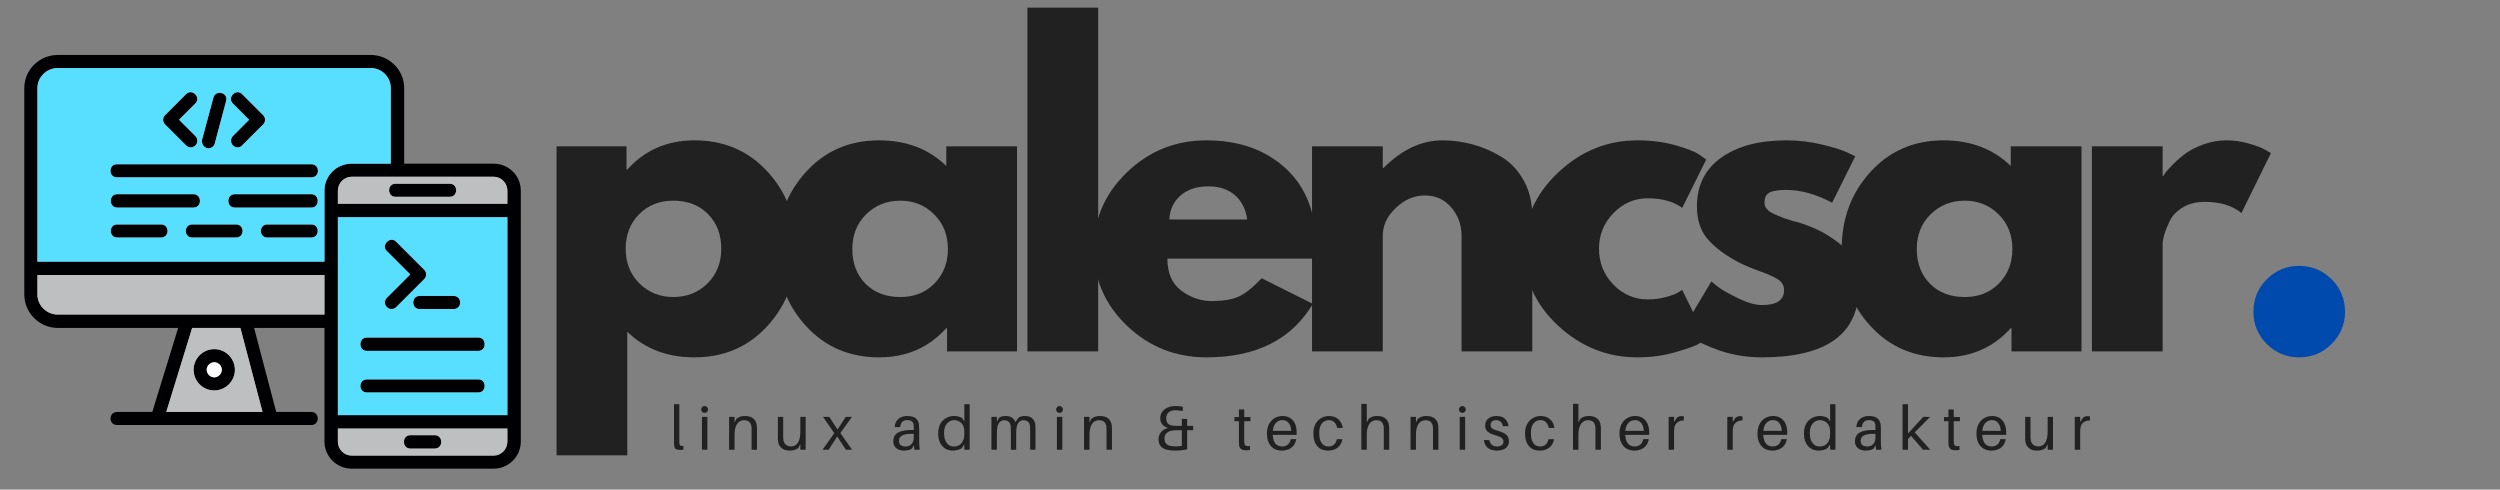 <svg xmlns="http://www.w3.org/2000/svg" xmlns:xlink="http://www.w3.org/1999/xlink" width="480" zoomAndPan="magnify" viewBox="0 0 360 70.5" height="94" preserveAspectRatio="xMidYMid meet" version="1.0"><rect x="0" y="0" width="360" height="70.5" fill="#808080" stroke="none"/><defs><g/><clipPath id="35b6e673d0"><path d="M 3.5 7.91 L 74.996 7.91 L 74.996 67.488 L 3.5 67.488 Z M 3.5 7.91 " clip-rule="nonzero"/></clipPath></defs><g clip-path="url(#35b6e673d0)"><path fill="#000002" d="M 65.32 44.5 L 60.418 44.5 C 59.207 44.5 59.207 42.617 60.418 42.617 L 65.32 42.617 C 66.578 42.617 66.578 44.5 65.32 44.5 Z M 46.723 47.223 L 36.59 47.223 L 39.773 59.32 L 44.84 59.32 C 46.055 59.32 46.055 61.203 44.84 61.203 L 16.863 61.203 C 15.605 61.203 15.605 59.32 16.863 59.32 L 21.93 59.32 L 25.656 47.223 L 8.316 47.223 C 5.68 47.223 3.5 45.043 3.5 42.406 L 3.5 12.684 C 3.5 10.047 5.68 7.914 8.316 7.914 L 53.383 7.914 C 56.023 7.914 58.199 10.047 58.199 12.684 L 58.199 23.57 L 71.102 23.57 C 73.234 23.57 74.996 25.285 74.996 27.461 L 74.996 63.59 C 74.996 65.727 73.234 67.484 71.102 67.484 L 50.621 67.484 C 48.484 67.484 46.723 65.727 46.723 63.59 Z M 34.621 47.223 L 27.668 47.223 L 23.941 59.32 L 37.805 59.32 Z M 57.238 25.453 L 50.621 25.453 C 49.531 25.453 48.652 26.375 48.652 27.461 L 48.652 29.348 L 73.066 29.348 L 73.066 27.461 C 73.066 26.375 72.188 25.453 71.102 25.453 Z M 56.273 23.57 L 56.273 12.684 C 56.273 11.094 54.977 9.797 53.383 9.797 L 8.316 9.797 C 6.727 9.797 5.387 11.094 5.387 12.684 L 5.387 37.676 L 46.723 37.676 L 46.723 27.461 C 46.723 25.285 48.484 23.57 50.621 23.57 Z M 5.387 39.602 L 5.387 42.406 C 5.387 44 6.727 45.297 8.316 45.297 L 46.723 45.297 L 46.723 39.602 Z M 48.652 46.219 L 48.652 59.781 L 73.066 59.781 L 73.066 31.273 L 48.652 31.273 Z M 30.852 56.223 C 29.219 56.223 27.879 54.883 27.879 53.25 C 27.879 51.617 29.219 50.277 30.852 50.277 C 32.484 50.277 33.824 51.617 33.824 53.25 C 33.824 54.883 32.484 56.223 30.852 56.223 Z M 30.852 52.16 C 30.266 52.16 29.762 52.664 29.762 53.25 C 29.762 53.836 30.266 54.34 30.852 54.34 C 31.438 54.34 31.941 53.836 31.941 53.25 C 31.941 52.664 31.438 52.16 30.852 52.16 Z M 68.879 50.527 L 52.84 50.527 C 51.582 50.527 51.582 48.602 52.84 48.602 L 68.879 48.602 C 70.094 48.602 70.094 50.527 68.879 50.527 Z M 68.879 56.516 L 52.84 56.516 C 51.582 56.516 51.582 54.633 52.84 54.633 L 68.879 54.633 C 70.094 54.633 70.094 56.516 68.879 56.516 Z M 48.652 61.707 L 48.652 63.59 C 48.652 64.68 49.531 65.602 50.621 65.602 L 71.102 65.602 C 72.188 65.602 73.066 64.68 73.066 63.59 L 73.066 61.707 Z M 64.777 28.34 L 56.945 28.34 C 55.73 28.34 55.73 26.457 56.945 26.457 L 64.777 26.457 C 65.988 26.457 65.988 28.34 64.777 28.34 Z M 62.598 64.594 L 59.078 64.594 C 57.863 64.594 57.863 62.668 59.078 62.668 L 62.598 62.668 C 63.855 62.668 63.855 64.594 62.598 64.594 Z M 34.203 21.227 C 33.406 21.227 32.945 20.219 33.531 19.594 L 35.875 17.246 L 33.531 14.902 C 32.652 14.023 34.035 12.684 34.871 13.562 L 37.887 16.578 C 38.266 16.953 38.266 17.539 37.887 17.918 L 34.871 20.93 C 34.703 21.141 34.453 21.227 34.203 21.227 Z M 27.457 21.227 C 27.25 21.227 26.996 21.141 26.789 20.93 L 23.773 17.918 C 23.395 17.539 23.395 16.953 23.773 16.578 L 26.789 13.562 C 27.668 12.684 29.008 14.023 28.129 14.902 L 25.781 17.246 L 28.129 19.594 C 28.758 20.219 28.297 21.227 27.457 21.227 Z M 30.012 21.352 C 29.426 21.352 28.965 20.723 29.094 20.137 L 30.727 14.066 C 31.059 12.852 32.902 13.355 32.566 14.527 L 30.934 20.637 C 30.852 21.059 30.434 21.352 30.012 21.352 Z M 44.84 25.535 L 16.82 25.535 C 15.605 25.535 15.605 23.652 16.82 23.652 L 44.84 23.652 C 46.098 23.652 46.098 25.535 44.84 25.535 Z M 27.879 29.891 L 16.863 29.891 C 15.648 29.891 15.648 27.965 16.863 27.965 L 27.879 27.965 C 29.094 27.965 29.094 29.891 27.879 29.891 Z M 44.84 29.891 L 33.824 29.891 C 32.566 29.891 32.566 27.965 33.824 27.965 L 44.84 27.965 C 46.055 27.965 46.055 29.891 44.84 29.891 Z M 23.188 34.203 L 16.863 34.203 C 15.648 34.203 15.648 32.32 16.863 32.32 L 23.188 32.32 C 24.441 32.32 24.441 34.203 23.188 34.203 Z M 33.992 34.203 L 27.668 34.203 C 26.453 34.203 26.453 32.32 27.668 32.32 L 33.992 32.32 C 35.25 32.32 35.25 34.203 33.992 34.203 Z M 44.84 34.203 L 38.473 34.203 C 37.258 34.203 37.258 32.32 38.473 32.32 L 44.84 32.32 C 46.055 32.32 46.055 34.203 44.84 34.203 Z M 56.355 44.5 C 55.562 44.5 55.102 43.496 55.688 42.91 L 59.078 39.52 L 55.688 36.129 C 54.848 35.289 56.191 33.949 57.027 34.789 L 61.09 38.848 C 61.465 39.227 61.465 39.812 61.09 40.188 L 57.027 44.25 C 56.859 44.418 56.609 44.5 56.355 44.5 Z M 56.355 44.5 " fill-opacity="1" fill-rule="evenodd"/></g><path fill="#58deff" d="M 50.621 23.57 L 56.273 23.57 L 56.273 12.684 C 56.273 11.094 54.977 9.797 53.383 9.797 L 8.316 9.797 C 6.727 9.797 5.387 11.094 5.387 12.684 L 5.387 37.676 L 46.723 37.676 L 46.723 27.461 C 46.723 25.285 48.484 23.57 50.621 23.57 Z M 37.887 16.578 C 38.266 16.953 38.266 17.539 37.887 17.918 L 34.871 20.93 C 34.703 21.141 34.453 21.227 34.203 21.227 C 33.406 21.227 32.945 20.219 33.531 19.594 L 35.875 17.246 L 33.531 14.902 C 32.652 14.023 34.035 12.684 34.871 13.562 Z M 32.566 14.527 L 30.934 20.637 C 30.852 21.059 30.434 21.352 30.012 21.352 C 29.426 21.352 28.965 20.723 29.094 20.137 L 30.727 14.066 C 31.059 12.852 32.902 13.355 32.566 14.527 Z M 28.129 19.594 C 28.758 20.219 28.297 21.227 27.457 21.227 C 27.25 21.227 26.996 21.141 26.789 20.93 L 23.773 17.918 C 23.395 17.539 23.395 16.953 23.773 16.578 L 26.789 13.562 C 27.668 12.684 29.008 14.023 28.129 14.902 L 25.781 17.246 Z M 16.82 23.652 L 44.84 23.652 C 46.098 23.652 46.098 25.535 44.84 25.535 L 16.82 25.535 C 15.605 25.535 15.605 23.652 16.82 23.652 Z M 16.863 27.965 L 27.879 27.965 C 29.094 27.965 29.094 29.891 27.879 29.891 L 16.863 29.891 C 15.648 29.891 15.648 27.965 16.863 27.965 Z M 33.824 27.965 L 44.84 27.965 C 46.055 27.965 46.055 29.891 44.84 29.891 L 33.824 29.891 C 32.566 29.891 32.566 27.965 33.824 27.965 Z M 16.863 32.32 L 23.188 32.32 C 24.441 32.32 24.441 34.203 23.188 34.203 L 16.863 34.203 C 15.648 34.203 15.648 32.32 16.863 32.32 Z M 27.668 32.32 L 33.992 32.32 C 35.25 32.32 35.25 34.203 33.992 34.203 L 27.668 34.203 C 26.453 34.203 26.453 32.32 27.668 32.32 Z M 38.473 32.32 L 44.84 32.32 C 46.055 32.32 46.055 34.203 44.84 34.203 L 38.473 34.203 C 37.258 34.203 37.258 32.32 38.473 32.32 Z M 38.473 32.32 " fill-opacity="1" fill-rule="evenodd"/><path fill="#bdbfc1" d="M 71.102 25.453 L 50.621 25.453 C 49.531 25.453 48.652 26.375 48.652 27.461 L 48.652 29.348 L 73.066 29.348 L 73.066 27.461 C 73.066 26.375 72.188 25.453 71.102 25.453 Z M 64.777 26.457 C 65.988 26.457 65.988 28.34 64.777 28.34 L 56.945 28.34 C 55.73 28.34 55.73 26.457 56.945 26.457 Z M 64.777 26.457 " fill-opacity="1" fill-rule="evenodd"/><path fill="#58deff" d="M 73.066 31.273 L 48.652 31.273 L 48.652 59.781 L 73.066 59.781 Z M 60.418 42.617 L 65.32 42.617 C 66.578 42.617 66.578 44.5 65.32 44.5 L 60.418 44.5 C 59.207 44.5 59.207 42.617 60.418 42.617 Z M 52.84 48.602 L 68.879 48.602 C 70.094 48.602 70.094 50.527 68.879 50.527 L 52.84 50.527 C 51.582 50.527 51.582 48.602 52.84 48.602 Z M 52.84 54.633 L 68.879 54.633 C 70.094 54.633 70.094 56.516 68.879 56.516 L 52.84 56.516 C 51.582 56.516 51.582 54.633 52.84 54.633 Z M 61.09 40.188 L 57.027 44.25 C 56.859 44.418 56.609 44.5 56.355 44.5 C 55.562 44.5 55.102 43.496 55.688 42.91 L 59.078 39.52 L 55.688 36.129 C 54.848 35.289 56.191 33.949 57.027 34.789 L 61.09 38.848 C 61.465 39.227 61.465 39.812 61.09 40.188 Z M 61.09 40.188 " fill-opacity="1" fill-rule="evenodd"/><path fill="#bdbfc1" d="M 73.066 61.707 L 48.652 61.707 L 48.652 63.59 C 48.652 64.68 49.531 65.602 50.621 65.602 L 71.102 65.602 C 72.188 65.602 73.066 64.68 73.066 63.59 Z M 62.598 62.668 C 63.855 62.668 63.855 64.594 62.598 64.594 L 59.078 64.594 C 57.863 64.594 57.863 62.668 59.078 62.668 Z M 62.598 62.668 " fill-opacity="1" fill-rule="evenodd"/><path fill="#fefefe" d="M 30.852 54.34 C 31.438 54.34 31.941 53.836 31.941 53.25 C 31.941 52.664 31.438 52.16 30.852 52.16 C 30.266 52.16 29.762 52.664 29.762 53.25 C 29.762 53.836 30.266 54.34 30.852 54.34 Z M 30.852 54.34 " fill-opacity="1" fill-rule="evenodd"/><path fill="#bdbfc1" d="M 33.824 53.25 C 33.824 54.883 32.484 56.223 30.852 56.223 C 29.219 56.223 27.879 54.883 27.879 53.25 C 27.879 51.617 29.219 50.277 30.852 50.277 C 32.484 50.277 33.824 51.617 33.824 53.25 Z M 37.805 59.32 L 34.621 47.223 L 27.668 47.223 L 23.941 59.32 Z M 37.805 59.32 " fill-opacity="1" fill-rule="evenodd"/><path fill="#bdbfc1" d="M 8.316 45.297 L 46.723 45.297 L 46.723 39.602 L 5.387 39.602 L 5.387 42.406 C 5.387 44 6.727 45.297 8.316 45.297 Z M 8.316 45.297 " fill-opacity="1" fill-rule="evenodd"/><g fill="#212121" fill-opacity="1"><g transform="translate(76.69, 50.6)"><g><path d="M 33.844 -25.875 C 36.602 -22.863 37.984 -19.172 37.984 -14.797 C 37.984 -10.422 36.602 -6.719 33.844 -3.688 C 31.082 -0.656 27.57 0.859 23.312 0.859 C 19.395 0.859 16.172 -0.367 13.641 -2.828 L 13.641 14.969 L 3.453 14.969 L 3.453 -29.531 L 13.531 -29.531 L 13.531 -26.188 L 13.641 -26.188 C 16.172 -28.988 19.395 -30.391 23.312 -30.391 C 27.57 -30.391 31.082 -28.883 33.844 -25.875 Z M 25.188 -9.781 C 26.508 -11.094 27.172 -12.766 27.172 -14.797 C 27.172 -16.828 26.535 -18.484 25.266 -19.766 C 24.004 -21.055 22.336 -21.703 20.266 -21.703 C 18.266 -21.703 16.617 -21.047 15.328 -19.734 C 14.047 -18.43 13.406 -16.785 13.406 -14.797 C 13.406 -12.766 14.066 -11.094 15.391 -9.781 C 16.723 -8.477 18.348 -7.828 20.266 -7.828 C 22.223 -7.828 23.863 -8.477 25.188 -9.781 Z M 25.188 -9.781 "/></g></g></g><g fill="#212121" fill-opacity="1"><g transform="translate(110.593, 50.6)"><g><path d="M 5.469 -3.656 C 2.707 -6.664 1.328 -10.359 1.328 -14.734 C 1.328 -19.109 2.707 -22.812 5.469 -25.844 C 8.227 -28.875 11.738 -30.391 16 -30.391 C 19.914 -30.391 23.141 -29.16 25.672 -26.703 L 25.672 -29.531 L 35.859 -29.531 L 35.859 0 L 25.781 0 L 25.781 -3.344 L 25.672 -3.344 C 23.141 -0.539 19.914 0.859 16 0.859 C 11.738 0.859 8.227 -0.645 5.469 -3.656 Z M 14.125 -19.734 C 12.801 -18.43 12.141 -16.766 12.141 -14.734 C 12.141 -12.703 12.77 -11.039 14.031 -9.75 C 15.301 -8.469 16.973 -7.828 19.047 -7.828 C 21.047 -7.828 22.688 -8.477 23.969 -9.781 C 25.258 -11.094 25.906 -12.742 25.906 -14.734 C 25.906 -16.766 25.242 -18.43 23.922 -19.734 C 22.598 -21.047 20.973 -21.703 19.047 -21.703 C 17.098 -21.703 15.457 -21.047 14.125 -19.734 Z M 14.125 -19.734 "/></g></g></g><g fill="#212121" fill-opacity="1"><g transform="translate(144.496, 50.6)"><g><path d="M 3.453 0 L 3.453 -49.5 L 13.641 -49.5 L 13.641 0 Z M 3.453 0 "/></g></g></g><g fill="#212121" fill-opacity="1"><g transform="translate(156.18, 50.6)"><g><path d="M 33.328 -13.359 L 11.922 -13.359 C 11.922 -11.285 12.586 -9.75 13.922 -8.75 C 15.266 -7.75 16.727 -7.25 18.312 -7.25 C 19.957 -7.25 21.258 -7.469 22.219 -7.906 C 23.176 -8.352 24.27 -9.227 25.5 -10.531 L 32.875 -6.844 C 29.801 -1.707 24.695 0.859 17.562 0.859 C 13.102 0.859 9.281 -0.66 6.094 -3.703 C 2.914 -6.754 1.328 -10.43 1.328 -14.734 C 1.328 -19.035 2.914 -22.719 6.094 -25.781 C 9.281 -28.852 13.102 -30.391 17.562 -30.391 C 22.238 -30.391 26.047 -29.035 28.984 -26.328 C 31.922 -23.629 33.391 -19.766 33.391 -14.734 C 33.391 -14.047 33.367 -13.586 33.328 -13.359 Z M 12.203 -19 L 23.422 -19 C 23.191 -20.531 22.586 -21.707 21.609 -22.531 C 20.629 -23.352 19.375 -23.766 17.844 -23.766 C 16.156 -23.766 14.812 -23.32 13.812 -22.438 C 12.812 -21.562 12.273 -20.414 12.203 -19 Z M 12.203 -19 "/></g></g></g><g fill="#212121" fill-opacity="1"><g transform="translate(185.479, 50.6)"><g><path d="M 3.453 0 L 3.453 -29.531 L 13.641 -29.531 L 13.641 -26.422 L 13.75 -26.422 C 16.406 -29.066 19.227 -30.391 22.219 -30.391 C 23.676 -30.391 25.125 -30.195 26.562 -29.812 C 28 -29.426 29.379 -28.832 30.703 -28.031 C 32.035 -27.227 33.113 -26.086 33.938 -24.609 C 34.758 -23.129 35.172 -21.41 35.172 -19.453 L 35.172 0 L 24.984 0 L 24.984 -16.688 C 24.984 -18.227 24.492 -19.57 23.516 -20.719 C 22.535 -21.875 21.258 -22.453 19.688 -22.453 C 18.156 -22.453 16.766 -21.852 15.516 -20.656 C 14.266 -19.469 13.641 -18.145 13.641 -16.688 L 13.641 0 Z M 3.453 0 "/></g></g></g><g fill="#212121" fill-opacity="1"><g transform="translate(218.115, 50.6)"><g><path d="M 19.172 -22.047 C 17.254 -22.047 15.602 -21.332 14.219 -19.906 C 12.832 -18.488 12.141 -16.785 12.141 -14.797 C 12.141 -12.766 12.832 -11.035 14.219 -9.609 C 15.602 -8.191 17.254 -7.484 19.172 -7.484 C 20.086 -7.484 20.957 -7.598 21.781 -7.828 C 22.613 -8.055 23.219 -8.285 23.594 -8.516 L 24.125 -8.859 L 27.578 -1.781 C 27.305 -1.594 26.93 -1.352 26.453 -1.062 C 25.973 -0.781 24.879 -0.391 23.172 0.109 C 21.461 0.609 19.629 0.859 17.672 0.859 C 13.336 0.859 9.531 -0.66 6.25 -3.703 C 2.969 -6.754 1.328 -10.41 1.328 -14.672 C 1.328 -18.973 2.969 -22.664 6.25 -25.75 C 9.531 -28.844 13.336 -30.391 17.672 -30.391 C 19.629 -30.391 21.43 -30.16 23.078 -29.703 C 24.734 -29.242 25.906 -28.785 26.594 -28.328 L 27.578 -27.625 L 24.125 -20.672 C 22.852 -21.586 21.203 -22.047 19.172 -22.047 Z M 19.172 -22.047 "/></g></g></g><g fill="#212121" fill-opacity="1"><g transform="translate(240.967, 50.6)"><g><path d="M 16.297 -30.391 C 17.984 -30.391 19.648 -30.195 21.297 -29.812 C 22.941 -29.426 24.172 -29.047 24.984 -28.672 L 26.188 -28.094 L 22.859 -21.406 C 20.555 -22.633 18.367 -23.25 16.297 -23.25 C 15.141 -23.25 14.32 -23.125 13.844 -22.875 C 13.363 -22.625 13.125 -22.156 13.125 -21.469 C 13.125 -21.312 13.141 -21.156 13.172 -21 C 13.211 -20.852 13.289 -20.711 13.406 -20.578 C 13.52 -20.441 13.625 -20.328 13.719 -20.234 C 13.82 -20.141 13.988 -20.035 14.219 -19.922 C 14.445 -19.805 14.629 -19.719 14.766 -19.656 C 14.898 -19.602 15.117 -19.516 15.422 -19.391 C 15.734 -19.273 15.961 -19.188 16.109 -19.125 C 16.266 -19.07 16.523 -18.988 16.891 -18.875 C 17.254 -18.758 17.535 -18.688 17.734 -18.656 C 18.922 -18.301 19.953 -17.91 20.828 -17.484 C 21.711 -17.066 22.645 -16.492 23.625 -15.766 C 24.602 -15.035 25.359 -14.113 25.891 -13 C 26.43 -11.895 26.703 -10.629 26.703 -9.203 C 26.703 -2.492 22.039 0.859 12.719 0.859 C 10.613 0.859 8.609 0.535 6.703 -0.109 C 4.805 -0.766 3.438 -1.422 2.594 -2.078 L 1.328 -3.109 L 5.469 -10.078 C 5.77 -9.805 6.172 -9.488 6.672 -9.125 C 7.172 -8.758 8.07 -8.258 9.375 -7.625 C 10.688 -6.988 11.82 -6.672 12.781 -6.672 C 14.883 -6.672 15.938 -7.383 15.938 -8.812 C 15.938 -9.457 15.664 -9.961 15.125 -10.328 C 14.594 -10.691 13.68 -11.102 12.391 -11.562 C 11.109 -12.031 10.102 -12.457 9.375 -12.844 C 7.539 -13.801 6.082 -14.883 5 -16.094 C 3.926 -17.301 3.391 -18.898 3.391 -20.891 C 3.391 -23.891 4.551 -26.223 6.875 -27.891 C 9.195 -29.555 12.336 -30.391 16.297 -30.391 Z M 16.297 -30.391 "/></g></g></g><g fill="#212121" fill-opacity="1"><g transform="translate(263.876, 50.6)"><g><path d="M 5.469 -3.656 C 2.707 -6.664 1.328 -10.359 1.328 -14.734 C 1.328 -19.109 2.707 -22.812 5.469 -25.844 C 8.227 -28.875 11.738 -30.391 16 -30.391 C 19.914 -30.391 23.141 -29.16 25.672 -26.703 L 25.672 -29.531 L 35.859 -29.531 L 35.859 0 L 25.781 0 L 25.781 -3.344 L 25.672 -3.344 C 23.141 -0.539 19.914 0.859 16 0.859 C 11.738 0.859 8.227 -0.645 5.469 -3.656 Z M 14.125 -19.734 C 12.801 -18.43 12.141 -16.766 12.141 -14.734 C 12.141 -12.703 12.77 -11.039 14.031 -9.75 C 15.301 -8.469 16.973 -7.828 19.047 -7.828 C 21.047 -7.828 22.688 -8.477 23.969 -9.781 C 25.258 -11.094 25.906 -12.742 25.906 -14.734 C 25.906 -16.766 25.242 -18.43 23.922 -19.734 C 22.598 -21.047 20.973 -21.703 19.047 -21.703 C 17.098 -21.703 15.457 -21.047 14.125 -19.734 Z M 14.125 -19.734 "/></g></g></g><g fill="#212121" fill-opacity="1"><g transform="translate(297.779, 50.6)"><g><path d="M 3.453 0 L 3.453 -29.531 L 13.641 -29.531 L 13.641 -25.266 L 13.75 -25.266 C 13.832 -25.422 13.957 -25.613 14.125 -25.844 C 14.301 -26.07 14.676 -26.473 15.25 -27.047 C 15.832 -27.629 16.445 -28.148 17.094 -28.609 C 17.75 -29.066 18.594 -29.477 19.625 -29.844 C 20.664 -30.207 21.723 -30.391 22.797 -30.391 C 23.91 -30.391 25.004 -30.234 26.078 -29.922 C 27.148 -29.617 27.938 -29.316 28.438 -29.016 L 29.234 -28.547 L 24.984 -19.922 C 23.711 -20.992 21.945 -21.531 19.688 -21.531 C 18.457 -21.531 17.398 -21.258 16.516 -20.719 C 15.641 -20.188 15.02 -19.535 14.656 -18.766 C 14.289 -17.992 14.031 -17.336 13.875 -16.797 C 13.719 -16.266 13.641 -15.848 13.641 -15.547 L 13.641 0 Z M 3.453 0 "/></g></g></g><g fill="#004aad" fill-opacity="1"><g transform="translate(321.042, 50.6)"><g><path d="M 10.016 -12.312 C 11.859 -12.312 13.422 -11.672 14.703 -10.391 C 15.992 -9.109 16.641 -7.547 16.641 -5.703 C 16.641 -3.898 15.992 -2.352 14.703 -1.062 C 13.422 0.219 11.859 0.859 10.016 0.859 C 8.211 0.859 6.664 0.219 5.375 -1.062 C 4.094 -2.352 3.453 -3.898 3.453 -5.703 C 3.453 -7.547 4.094 -9.109 5.375 -10.391 C 6.664 -11.672 8.211 -12.312 10.016 -12.312 Z M 10.016 -12.312 "/></g></g></g><g fill="#212121" fill-opacity="1"><g transform="translate(96.431, 64.763)"><g><path d="M 1.391 -6.562 L 1.391 -1.359 C 1.391 -1.285 1.391 -1.211 1.391 -1.141 C 1.391 -1.066 1.395 -0.988 1.406 -0.906 C 1.414 -0.758 1.461 -0.656 1.547 -0.594 C 1.629 -0.539 1.773 -0.523 1.984 -0.547 L 1.984 0 C 1.898 0.008 1.812 0.016 1.719 0.016 C 1.625 0.023 1.531 0.031 1.438 0.031 C 1.219 0.031 1.031 -0.016 0.875 -0.109 C 0.727 -0.211 0.648 -0.41 0.641 -0.703 C 0.629 -0.785 0.625 -0.879 0.625 -0.984 C 0.625 -1.086 0.625 -1.203 0.625 -1.328 L 0.625 -6.562 Z M 1.391 -6.562 "/></g></g></g><g fill="#212121" fill-opacity="1"><g transform="translate(100.424, 64.763)"><g><path d="M 1.047 -6.297 C 1.18 -6.297 1.297 -6.242 1.391 -6.141 C 1.484 -6.047 1.531 -5.93 1.531 -5.797 C 1.531 -5.66 1.484 -5.547 1.391 -5.453 C 1.297 -5.359 1.18 -5.312 1.047 -5.312 C 0.91 -5.312 0.789 -5.359 0.688 -5.453 C 0.594 -5.547 0.547 -5.66 0.547 -5.797 C 0.547 -5.93 0.594 -6.047 0.688 -6.141 C 0.789 -6.242 0.91 -6.297 1.047 -6.297 Z M 1.438 0 L 0.656 0 L 0.656 -4.734 L 1.438 -4.734 Z M 1.438 0 "/></g></g></g><g fill="#212121" fill-opacity="1"><g transform="translate(104.336, 64.763)"><g><path d="M 4.641 -3.484 C 4.66 -3.359 4.672 -3.238 4.672 -3.125 C 4.672 -3.008 4.672 -2.852 4.672 -2.656 L 4.672 0 L 3.891 0 L 3.891 -2.609 C 3.891 -2.723 3.891 -2.832 3.891 -2.938 C 3.891 -3.051 3.883 -3.164 3.875 -3.281 C 3.852 -3.562 3.758 -3.789 3.594 -3.969 C 3.438 -4.156 3.172 -4.25 2.797 -4.25 C 2.555 -4.25 2.332 -4.18 2.125 -4.047 C 1.914 -3.91 1.75 -3.68 1.625 -3.359 C 1.5 -3.047 1.438 -2.617 1.438 -2.078 L 1.438 0 L 0.656 0 L 0.656 -4.734 L 1.438 -4.734 L 1.438 -3.922 L 1.719 -4.469 C 1.926 -4.625 2.125 -4.727 2.312 -4.781 C 2.5 -4.832 2.711 -4.859 2.953 -4.859 C 3.473 -4.859 3.875 -4.734 4.156 -4.484 C 4.445 -4.234 4.609 -3.898 4.641 -3.484 Z M 4.641 -3.484 "/></g></g></g><g fill="#212121" fill-opacity="1"><g transform="translate(111.42, 64.763)"><g><path d="M 4.594 -4.734 L 4.594 0 L 3.828 0 L 3.828 -0.797 L 3.531 -0.25 C 3.32 -0.102 3.125 -0.004 2.938 0.047 C 2.75 0.098 2.535 0.125 2.297 0.125 C 1.805 0.125 1.422 0.004 1.141 -0.234 C 0.859 -0.473 0.691 -0.754 0.641 -1.078 C 0.617 -1.203 0.602 -1.32 0.594 -1.438 C 0.594 -1.551 0.594 -1.703 0.594 -1.891 L 0.594 -4.734 L 1.359 -4.734 L 1.359 -2.031 C 1.359 -1.957 1.359 -1.859 1.359 -1.734 C 1.367 -1.617 1.379 -1.504 1.391 -1.391 C 1.43 -1.117 1.547 -0.898 1.734 -0.734 C 1.922 -0.566 2.176 -0.484 2.5 -0.484 C 2.75 -0.484 2.973 -0.551 3.172 -0.688 C 3.367 -0.82 3.523 -1.047 3.641 -1.359 C 3.766 -1.68 3.828 -2.113 3.828 -2.656 L 3.828 -4.734 Z M 4.594 -4.734 "/></g></g></g><g fill="#212121" fill-opacity="1"><g transform="translate(118.494, 64.763)"><g><path d="M 2.516 -2.406 L 4.203 0 L 3.312 0 L 2.062 -1.906 L 0.828 0 L -0.047 0 L 1.641 -2.391 L 0.016 -4.734 L 0.922 -4.734 L 2.109 -2.906 L 3.297 -4.734 L 4.188 -4.734 Z M 2.516 -2.406 "/></g></g></g><g fill="#212121" fill-opacity="1"><g transform="translate(124.586, 64.763)"><g/></g></g><g fill="#212121" fill-opacity="1"><g transform="translate(128.302, 64.763)"><g><path d="M 3.375 0 L 3.297 -0.672 L 3.031 -0.172 C 2.875 -0.055 2.691 0.02 2.484 0.062 C 2.285 0.102 2.07 0.125 1.844 0.125 C 1.562 0.125 1.305 0.07 1.078 -0.031 C 0.848 -0.133 0.664 -0.285 0.531 -0.484 C 0.395 -0.68 0.328 -0.926 0.328 -1.219 C 0.328 -1.758 0.535 -2.164 0.953 -2.438 C 1.379 -2.707 2.055 -2.844 2.984 -2.844 L 3.281 -2.844 L 3.281 -2.969 C 3.281 -3.07 3.281 -3.172 3.281 -3.266 C 3.281 -3.367 3.273 -3.461 3.266 -3.547 C 3.254 -3.766 3.176 -3.938 3.031 -4.062 C 2.895 -4.195 2.664 -4.266 2.344 -4.266 C 2.031 -4.266 1.789 -4.18 1.625 -4.016 C 1.457 -3.848 1.359 -3.598 1.328 -3.266 L 0.531 -3.266 C 0.562 -3.773 0.738 -4.164 1.062 -4.438 C 1.395 -4.719 1.82 -4.859 2.344 -4.859 C 2.914 -4.859 3.328 -4.742 3.578 -4.516 C 3.836 -4.297 3.988 -3.992 4.031 -3.609 C 4.039 -3.516 4.047 -3.41 4.047 -3.297 C 4.055 -3.191 4.062 -3.086 4.062 -2.984 L 4.062 -1.203 C 4.062 -1.023 4.066 -0.844 4.078 -0.656 C 4.086 -0.477 4.109 -0.258 4.141 0 Z M 2.109 -0.469 C 2.461 -0.469 2.742 -0.582 2.953 -0.812 C 3.172 -1.039 3.281 -1.367 3.281 -1.797 L 3.281 -2.281 C 2.633 -2.32 2.117 -2.266 1.734 -2.109 C 1.348 -1.961 1.156 -1.688 1.156 -1.281 C 1.156 -1 1.238 -0.789 1.406 -0.656 C 1.582 -0.531 1.816 -0.469 2.109 -0.469 Z M 2.109 -0.469 "/></g></g></g><g fill="#212121" fill-opacity="1"><g transform="translate(134.832, 64.763)"><g><path d="M 4.797 -6.562 L 4.797 0 L 4.031 0 L 4.031 -0.766 L 3.672 -0.25 C 3.547 -0.133 3.363 -0.047 3.125 0.016 C 2.895 0.086 2.66 0.125 2.422 0.125 C 1.961 0.125 1.57 0.02 1.25 -0.188 C 0.926 -0.406 0.68 -0.695 0.516 -1.062 C 0.348 -1.426 0.266 -1.836 0.266 -2.297 C 0.266 -2.879 0.367 -3.359 0.578 -3.734 C 0.797 -4.117 1.082 -4.398 1.438 -4.578 C 1.789 -4.766 2.172 -4.859 2.578 -4.859 C 2.773 -4.859 2.984 -4.832 3.203 -4.781 C 3.43 -4.727 3.602 -4.648 3.719 -4.547 L 4.031 -4.078 L 4.031 -6.562 Z M 2.531 -0.469 C 2.801 -0.469 3.047 -0.523 3.266 -0.641 C 3.492 -0.766 3.676 -0.961 3.812 -1.234 C 3.957 -1.504 4.031 -1.867 4.031 -2.328 L 4.031 -2.578 C 4.031 -2.992 3.957 -3.32 3.812 -3.562 C 3.664 -3.812 3.477 -3.988 3.25 -4.094 C 3.031 -4.207 2.805 -4.266 2.578 -4.266 C 2.16 -4.266 1.812 -4.102 1.531 -3.781 C 1.25 -3.469 1.109 -3.004 1.109 -2.391 C 1.109 -2.023 1.16 -1.695 1.266 -1.406 C 1.379 -1.125 1.539 -0.895 1.75 -0.719 C 1.957 -0.551 2.219 -0.469 2.531 -0.469 Z M 2.531 -0.469 "/></g></g></g><g fill="#212121" fill-opacity="1"><g transform="translate(142.112, 64.763)"><g><path d="M 6.969 -3.703 C 6.977 -3.586 6.984 -3.473 6.984 -3.359 C 6.992 -3.242 7 -3.086 7 -2.891 L 7 0 L 6.234 0 L 6.234 -2.531 C 6.234 -2.938 6.223 -3.242 6.203 -3.453 C 6.172 -3.723 6.07 -3.922 5.906 -4.047 C 5.738 -4.18 5.52 -4.25 5.25 -4.25 C 5.051 -4.25 4.875 -4.188 4.719 -4.062 C 4.562 -3.945 4.438 -3.75 4.344 -3.469 C 4.258 -3.195 4.219 -2.82 4.219 -2.344 L 4.219 0 L 3.453 0 L 3.453 -2.531 C 3.453 -2.938 3.441 -3.242 3.422 -3.453 C 3.379 -3.723 3.273 -3.922 3.109 -4.047 C 2.953 -4.18 2.738 -4.25 2.469 -4.25 C 2.27 -4.25 2.094 -4.188 1.938 -4.062 C 1.781 -3.945 1.656 -3.75 1.562 -3.469 C 1.477 -3.195 1.438 -2.82 1.438 -2.344 L 1.438 0 L 0.656 0 L 0.656 -4.734 L 1.438 -4.734 L 1.438 -4.047 L 1.734 -4.578 C 1.848 -4.68 1.988 -4.754 2.156 -4.797 C 2.332 -4.836 2.523 -4.859 2.734 -4.859 C 3.098 -4.859 3.395 -4.773 3.625 -4.609 C 3.852 -4.453 4.016 -4.242 4.109 -3.984 L 4.516 -4.578 C 4.641 -4.68 4.785 -4.754 4.953 -4.797 C 5.117 -4.836 5.305 -4.859 5.516 -4.859 C 5.941 -4.859 6.273 -4.75 6.516 -4.531 C 6.754 -4.312 6.906 -4.035 6.969 -3.703 Z M 6.969 -3.703 "/></g></g></g><g fill="#212121" fill-opacity="1"><g transform="translate(151.536, 64.763)"><g><path d="M 1.047 -6.297 C 1.18 -6.297 1.297 -6.242 1.391 -6.141 C 1.484 -6.047 1.531 -5.93 1.531 -5.797 C 1.531 -5.66 1.484 -5.547 1.391 -5.453 C 1.297 -5.359 1.18 -5.312 1.047 -5.312 C 0.91 -5.312 0.789 -5.359 0.688 -5.453 C 0.594 -5.547 0.547 -5.66 0.547 -5.797 C 0.547 -5.93 0.594 -6.047 0.688 -6.141 C 0.789 -6.242 0.91 -6.297 1.047 -6.297 Z M 1.438 0 L 0.656 0 L 0.656 -4.734 L 1.438 -4.734 Z M 1.438 0 "/></g></g></g><g fill="#212121" fill-opacity="1"><g transform="translate(155.448, 64.763)"><g><path d="M 4.641 -3.484 C 4.66 -3.359 4.672 -3.238 4.672 -3.125 C 4.672 -3.008 4.672 -2.852 4.672 -2.656 L 4.672 0 L 3.891 0 L 3.891 -2.609 C 3.891 -2.723 3.891 -2.832 3.891 -2.938 C 3.891 -3.051 3.883 -3.164 3.875 -3.281 C 3.852 -3.562 3.758 -3.789 3.594 -3.969 C 3.438 -4.156 3.172 -4.25 2.797 -4.25 C 2.555 -4.25 2.332 -4.18 2.125 -4.047 C 1.914 -3.91 1.75 -3.68 1.625 -3.359 C 1.5 -3.047 1.438 -2.617 1.438 -2.078 L 1.438 0 L 0.656 0 L 0.656 -4.734 L 1.438 -4.734 L 1.438 -3.922 L 1.719 -4.469 C 1.926 -4.625 2.125 -4.727 2.312 -4.781 C 2.5 -4.832 2.711 -4.859 2.953 -4.859 C 3.473 -4.859 3.875 -4.734 4.156 -4.484 C 4.445 -4.234 4.609 -3.898 4.641 -3.484 Z M 4.641 -3.484 "/></g></g></g><g fill="#212121" fill-opacity="1"><g transform="translate(162.532, 64.763)"><g/></g></g><g fill="#212121" fill-opacity="1"><g transform="translate(166.248, 64.763)"><g><path d="M 5.562 -3.438 L 5.562 -2.812 L 4.703 -2.812 L 4.703 -0.062 C 4.441 0 4.164 0.047 3.875 0.078 C 3.594 0.109 3.305 0.125 3.016 0.125 C 2.535 0.125 2.109 0.078 1.734 -0.016 C 1.367 -0.117 1.082 -0.289 0.875 -0.531 C 0.676 -0.77 0.578 -1.109 0.578 -1.547 C 0.578 -1.91 0.703 -2.242 0.953 -2.547 C 1.203 -2.848 1.547 -3.047 1.984 -3.141 C 1.641 -3.223 1.359 -3.383 1.141 -3.625 C 0.93 -3.863 0.828 -4.16 0.828 -4.516 C 0.828 -4.867 0.914 -5.176 1.094 -5.438 C 1.281 -5.707 1.539 -5.914 1.875 -6.062 C 2.207 -6.219 2.582 -6.297 3 -6.297 C 3.219 -6.297 3.41 -6.285 3.578 -6.266 C 3.742 -6.254 3.91 -6.234 4.078 -6.203 L 4.078 -5.594 C 3.891 -5.625 3.711 -5.645 3.547 -5.656 C 3.391 -5.676 3.195 -5.688 2.969 -5.688 C 2.57 -5.688 2.258 -5.582 2.031 -5.375 C 1.801 -5.176 1.688 -4.906 1.688 -4.562 C 1.688 -4.281 1.734 -4.062 1.828 -3.906 C 1.93 -3.75 2.07 -3.633 2.25 -3.562 C 2.426 -3.5 2.625 -3.461 2.844 -3.453 C 2.926 -3.441 3.016 -3.438 3.109 -3.438 C 3.203 -3.438 3.297 -3.438 3.391 -3.438 L 3.938 -3.438 L 3.938 -4.438 L 4.703 -4.438 L 4.703 -3.438 Z M 1.438 -1.656 C 1.438 -1.227 1.562 -0.926 1.812 -0.75 C 2.062 -0.57 2.469 -0.484 3.031 -0.484 C 3.207 -0.484 3.363 -0.488 3.5 -0.5 C 3.633 -0.508 3.781 -0.531 3.938 -0.562 L 3.938 -2.812 L 3.391 -2.812 C 3.297 -2.812 3.203 -2.812 3.109 -2.812 C 3.023 -2.812 2.938 -2.805 2.844 -2.797 C 2.332 -2.754 1.969 -2.625 1.75 -2.406 C 1.539 -2.195 1.438 -1.945 1.438 -1.656 Z M 1.438 -1.656 "/></g></g></g><g fill="#212121" fill-opacity="1"><g transform="translate(173.876, 64.763)"><g/></g></g><g fill="#212121" fill-opacity="1"><g transform="translate(177.592, 64.763)"><g><path d="M 1.578 -4.109 L 1.578 -1.391 C 1.578 -1.305 1.578 -1.238 1.578 -1.188 C 1.578 -1.145 1.582 -1.086 1.594 -1.016 C 1.613 -0.785 1.68 -0.641 1.797 -0.578 C 1.91 -0.516 2.113 -0.5 2.406 -0.531 L 2.406 0.031 C 2.301 0.039 2.191 0.051 2.078 0.062 C 1.973 0.07 1.867 0.078 1.766 0.078 C 1.473 0.078 1.25 0.008 1.094 -0.125 C 0.938 -0.258 0.848 -0.473 0.828 -0.766 C 0.816 -0.828 0.812 -0.906 0.812 -1 C 0.812 -1.102 0.812 -1.219 0.812 -1.344 L 0.812 -4.109 L 0.172 -4.109 L 0.172 -4.703 L 0.812 -4.703 L 0.812 -5.797 L 1.578 -5.797 L 1.578 -4.703 L 2.469 -4.703 L 2.469 -4.109 Z M 1.578 -4.109 "/></g></g></g><g fill="#212121" fill-opacity="1"><g transform="translate(182.174, 64.763)"><g><path d="M 4.547 -2.5 C 4.547 -2.469 4.547 -2.422 4.547 -2.359 C 4.547 -2.297 4.539 -2.223 4.531 -2.141 L 1.094 -2.141 C 1.125 -1.723 1.203 -1.391 1.328 -1.141 C 1.453 -0.898 1.613 -0.727 1.812 -0.625 C 2.008 -0.52 2.223 -0.469 2.453 -0.469 C 2.766 -0.469 3.035 -0.555 3.266 -0.734 C 3.492 -0.922 3.633 -1.188 3.688 -1.531 L 4.484 -1.531 C 4.422 -1.145 4.285 -0.828 4.078 -0.578 C 3.879 -0.336 3.633 -0.16 3.344 -0.047 C 3.051 0.066 2.742 0.125 2.422 0.125 C 2.016 0.125 1.645 0.035 1.312 -0.141 C 0.988 -0.328 0.734 -0.602 0.547 -0.969 C 0.359 -1.332 0.266 -1.789 0.266 -2.344 C 0.266 -2.863 0.363 -3.312 0.562 -3.688 C 0.758 -4.062 1.023 -4.348 1.359 -4.547 C 1.703 -4.754 2.086 -4.859 2.516 -4.859 C 2.953 -4.859 3.32 -4.758 3.625 -4.562 C 3.926 -4.363 4.156 -4.086 4.312 -3.734 C 4.469 -3.379 4.547 -2.969 4.547 -2.5 Z M 2.5 -4.266 C 2.125 -4.266 1.812 -4.133 1.562 -3.875 C 1.312 -3.613 1.16 -3.227 1.109 -2.719 L 3.766 -2.719 C 3.734 -3.219 3.609 -3.598 3.391 -3.859 C 3.18 -4.129 2.883 -4.266 2.5 -4.266 Z M 2.5 -4.266 "/></g></g></g><g fill="#212121" fill-opacity="1"><g transform="translate(188.865, 64.763)"><g><path d="M 2.5 -4.859 C 3.062 -4.859 3.516 -4.703 3.859 -4.391 C 4.211 -4.078 4.426 -3.66 4.5 -3.141 L 3.688 -3.141 C 3.52 -3.891 3.113 -4.266 2.469 -4.266 C 2.227 -4.266 2.004 -4.195 1.797 -4.062 C 1.586 -3.938 1.422 -3.738 1.297 -3.469 C 1.172 -3.195 1.109 -2.844 1.109 -2.406 C 1.109 -1.945 1.164 -1.57 1.281 -1.281 C 1.406 -1 1.566 -0.789 1.766 -0.656 C 1.973 -0.531 2.191 -0.469 2.422 -0.469 C 2.734 -0.469 2.992 -0.551 3.203 -0.719 C 3.422 -0.895 3.566 -1.16 3.641 -1.516 L 4.453 -1.516 C 4.336 -0.961 4.094 -0.551 3.719 -0.281 C 3.352 -0.008 2.906 0.125 2.375 0.125 C 1.977 0.125 1.617 0.039 1.297 -0.125 C 0.984 -0.301 0.734 -0.57 0.547 -0.938 C 0.359 -1.312 0.266 -1.785 0.266 -2.359 C 0.266 -2.891 0.367 -3.344 0.578 -3.719 C 0.785 -4.094 1.055 -4.375 1.391 -4.562 C 1.734 -4.758 2.102 -4.859 2.5 -4.859 Z M 2.5 -4.859 "/></g></g></g><g fill="#212121" fill-opacity="1"><g transform="translate(195.376, 64.763)"><g><path d="M 4.641 -3.484 C 4.66 -3.359 4.672 -3.238 4.672 -3.125 C 4.672 -3.008 4.672 -2.852 4.672 -2.656 L 4.672 0 L 3.891 0 L 3.891 -2.609 C 3.891 -2.723 3.891 -2.832 3.891 -2.938 C 3.891 -3.051 3.883 -3.164 3.875 -3.281 C 3.852 -3.562 3.758 -3.797 3.594 -3.984 C 3.438 -4.172 3.172 -4.258 2.797 -4.25 C 2.555 -4.25 2.332 -4.176 2.125 -4.031 C 1.914 -3.895 1.75 -3.672 1.625 -3.359 C 1.5 -3.047 1.438 -2.617 1.438 -2.078 L 1.438 0 L 0.656 0 L 0.656 -6.609 L 1.438 -6.609 L 1.438 -3.922 L 1.719 -4.469 C 1.926 -4.625 2.125 -4.727 2.312 -4.781 C 2.5 -4.832 2.711 -4.859 2.953 -4.859 C 3.473 -4.859 3.875 -4.734 4.156 -4.484 C 4.445 -4.234 4.609 -3.898 4.641 -3.484 Z M 4.641 -3.484 "/></g></g></g><g fill="#212121" fill-opacity="1"><g transform="translate(202.46, 64.763)"><g><path d="M 4.641 -3.484 C 4.66 -3.359 4.672 -3.238 4.672 -3.125 C 4.672 -3.008 4.672 -2.852 4.672 -2.656 L 4.672 0 L 3.891 0 L 3.891 -2.609 C 3.891 -2.723 3.891 -2.832 3.891 -2.938 C 3.891 -3.051 3.883 -3.164 3.875 -3.281 C 3.852 -3.562 3.758 -3.789 3.594 -3.969 C 3.438 -4.156 3.172 -4.25 2.797 -4.25 C 2.555 -4.25 2.332 -4.18 2.125 -4.047 C 1.914 -3.91 1.75 -3.68 1.625 -3.359 C 1.5 -3.047 1.438 -2.617 1.438 -2.078 L 1.438 0 L 0.656 0 L 0.656 -4.734 L 1.438 -4.734 L 1.438 -3.922 L 1.719 -4.469 C 1.926 -4.625 2.125 -4.727 2.312 -4.781 C 2.5 -4.832 2.711 -4.859 2.953 -4.859 C 3.473 -4.859 3.875 -4.734 4.156 -4.484 C 4.445 -4.234 4.609 -3.898 4.641 -3.484 Z M 4.641 -3.484 "/></g></g></g><g fill="#212121" fill-opacity="1"><g transform="translate(209.543, 64.763)"><g><path d="M 1.047 -6.297 C 1.18 -6.297 1.297 -6.242 1.391 -6.141 C 1.484 -6.047 1.531 -5.93 1.531 -5.797 C 1.531 -5.66 1.484 -5.547 1.391 -5.453 C 1.297 -5.359 1.18 -5.312 1.047 -5.312 C 0.91 -5.312 0.789 -5.359 0.688 -5.453 C 0.594 -5.547 0.547 -5.66 0.547 -5.797 C 0.547 -5.93 0.594 -6.047 0.688 -6.141 C 0.789 -6.242 0.91 -6.297 1.047 -6.297 Z M 1.438 0 L 0.656 0 L 0.656 -4.734 L 1.438 -4.734 Z M 1.438 0 "/></g></g></g><g fill="#212121" fill-opacity="1"><g transform="translate(213.456, 64.763)"><g><path d="M 2.031 -4.859 C 2.562 -4.859 2.973 -4.723 3.266 -4.453 C 3.555 -4.18 3.727 -3.828 3.781 -3.391 L 2.969 -3.391 C 2.914 -3.672 2.805 -3.883 2.641 -4.031 C 2.473 -4.188 2.25 -4.266 1.969 -4.266 C 1.707 -4.266 1.508 -4.195 1.375 -4.062 C 1.25 -3.938 1.188 -3.77 1.188 -3.562 C 1.188 -3.32 1.281 -3.145 1.469 -3.031 C 1.656 -2.914 1.906 -2.816 2.219 -2.734 C 2.77 -2.586 3.176 -2.398 3.438 -2.172 C 3.695 -1.941 3.828 -1.625 3.828 -1.219 C 3.828 -0.914 3.75 -0.664 3.594 -0.469 C 3.445 -0.27 3.238 -0.117 2.969 -0.016 C 2.707 0.078 2.41 0.125 2.078 0.125 C 1.586 0.125 1.172 0.004 0.828 -0.234 C 0.492 -0.473 0.289 -0.859 0.219 -1.391 L 1.016 -1.391 C 1.086 -1.047 1.223 -0.805 1.422 -0.672 C 1.617 -0.535 1.852 -0.469 2.125 -0.469 C 2.383 -0.469 2.602 -0.523 2.781 -0.641 C 2.957 -0.754 3.047 -0.926 3.047 -1.156 C 3.047 -1.383 2.957 -1.566 2.781 -1.703 C 2.613 -1.836 2.332 -1.957 1.938 -2.062 C 1.656 -2.145 1.395 -2.238 1.156 -2.344 C 0.926 -2.457 0.742 -2.602 0.609 -2.781 C 0.473 -2.969 0.406 -3.203 0.406 -3.484 C 0.406 -3.91 0.555 -4.242 0.859 -4.484 C 1.16 -4.734 1.551 -4.859 2.031 -4.859 Z M 2.031 -4.859 "/></g></g></g><g fill="#212121" fill-opacity="1"><g transform="translate(219.342, 64.763)"><g><path d="M 2.5 -4.859 C 3.062 -4.859 3.516 -4.703 3.859 -4.391 C 4.211 -4.078 4.426 -3.66 4.5 -3.141 L 3.688 -3.141 C 3.52 -3.891 3.113 -4.266 2.469 -4.266 C 2.227 -4.266 2.004 -4.195 1.797 -4.062 C 1.586 -3.938 1.422 -3.738 1.297 -3.469 C 1.172 -3.195 1.109 -2.844 1.109 -2.406 C 1.109 -1.945 1.164 -1.57 1.281 -1.281 C 1.406 -1 1.566 -0.789 1.766 -0.656 C 1.973 -0.531 2.191 -0.469 2.422 -0.469 C 2.734 -0.469 2.992 -0.551 3.203 -0.719 C 3.422 -0.895 3.566 -1.16 3.641 -1.516 L 4.453 -1.516 C 4.336 -0.961 4.094 -0.551 3.719 -0.281 C 3.352 -0.008 2.906 0.125 2.375 0.125 C 1.977 0.125 1.617 0.039 1.297 -0.125 C 0.984 -0.301 0.734 -0.57 0.547 -0.938 C 0.359 -1.312 0.266 -1.785 0.266 -2.359 C 0.266 -2.891 0.367 -3.344 0.578 -3.719 C 0.785 -4.094 1.055 -4.375 1.391 -4.562 C 1.734 -4.758 2.102 -4.859 2.5 -4.859 Z M 2.5 -4.859 "/></g></g></g><g fill="#212121" fill-opacity="1"><g transform="translate(225.854, 64.763)"><g><path d="M 4.641 -3.484 C 4.66 -3.359 4.672 -3.238 4.672 -3.125 C 4.672 -3.008 4.672 -2.852 4.672 -2.656 L 4.672 0 L 3.891 0 L 3.891 -2.609 C 3.891 -2.723 3.891 -2.832 3.891 -2.938 C 3.891 -3.051 3.883 -3.164 3.875 -3.281 C 3.852 -3.562 3.758 -3.797 3.594 -3.984 C 3.438 -4.172 3.172 -4.258 2.797 -4.25 C 2.555 -4.25 2.332 -4.176 2.125 -4.031 C 1.914 -3.895 1.75 -3.672 1.625 -3.359 C 1.5 -3.047 1.438 -2.617 1.438 -2.078 L 1.438 0 L 0.656 0 L 0.656 -6.609 L 1.438 -6.609 L 1.438 -3.922 L 1.719 -4.469 C 1.926 -4.625 2.125 -4.727 2.312 -4.781 C 2.5 -4.832 2.711 -4.859 2.953 -4.859 C 3.473 -4.859 3.875 -4.734 4.156 -4.484 C 4.445 -4.234 4.609 -3.898 4.641 -3.484 Z M 4.641 -3.484 "/></g></g></g><g fill="#212121" fill-opacity="1"><g transform="translate(232.938, 64.763)"><g><path d="M 4.547 -2.5 C 4.547 -2.469 4.547 -2.422 4.547 -2.359 C 4.547 -2.297 4.539 -2.223 4.531 -2.141 L 1.094 -2.141 C 1.125 -1.723 1.203 -1.391 1.328 -1.141 C 1.453 -0.898 1.613 -0.727 1.812 -0.625 C 2.008 -0.52 2.223 -0.469 2.453 -0.469 C 2.766 -0.469 3.035 -0.555 3.266 -0.734 C 3.492 -0.922 3.633 -1.188 3.688 -1.531 L 4.484 -1.531 C 4.422 -1.145 4.285 -0.828 4.078 -0.578 C 3.879 -0.336 3.633 -0.16 3.344 -0.047 C 3.051 0.066 2.742 0.125 2.422 0.125 C 2.016 0.125 1.645 0.035 1.312 -0.141 C 0.988 -0.328 0.734 -0.602 0.547 -0.969 C 0.359 -1.332 0.266 -1.789 0.266 -2.344 C 0.266 -2.863 0.363 -3.312 0.562 -3.688 C 0.758 -4.062 1.023 -4.348 1.359 -4.547 C 1.703 -4.754 2.086 -4.859 2.516 -4.859 C 2.953 -4.859 3.32 -4.758 3.625 -4.562 C 3.926 -4.363 4.156 -4.086 4.312 -3.734 C 4.469 -3.379 4.547 -2.969 4.547 -2.5 Z M 2.5 -4.266 C 2.125 -4.266 1.812 -4.133 1.562 -3.875 C 1.312 -3.613 1.16 -3.227 1.109 -2.719 L 3.766 -2.719 C 3.734 -3.219 3.609 -3.598 3.391 -3.859 C 3.18 -4.129 2.883 -4.266 2.5 -4.266 Z M 2.5 -4.266 "/></g></g></g><g fill="#212121" fill-opacity="1"><g transform="translate(239.628, 64.763)"><g><path d="M 2.516 -4.844 C 2.648 -4.844 2.758 -4.82 2.844 -4.781 L 2.844 -4.203 C 2.445 -4.234 2.113 -4.125 1.844 -3.875 C 1.57 -3.633 1.438 -3.242 1.438 -2.703 L 1.438 0 L 0.656 0 L 0.656 -4.734 L 1.438 -4.734 L 1.438 -4 L 1.859 -4.625 C 2.066 -4.77 2.285 -4.844 2.516 -4.844 Z M 2.516 -4.844 "/></g></g></g><g fill="#212121" fill-opacity="1"><g transform="translate(244.362, 64.763)"><g/></g></g><g fill="#212121" fill-opacity="1"><g transform="translate(248.078, 64.763)"><g><path d="M 2.516 -4.844 C 2.648 -4.844 2.758 -4.82 2.844 -4.781 L 2.844 -4.203 C 2.445 -4.234 2.113 -4.125 1.844 -3.875 C 1.57 -3.633 1.438 -3.242 1.438 -2.703 L 1.438 0 L 0.656 0 L 0.656 -4.734 L 1.438 -4.734 L 1.438 -4 L 1.859 -4.625 C 2.066 -4.77 2.285 -4.844 2.516 -4.844 Z M 2.516 -4.844 "/></g></g></g><g fill="#212121" fill-opacity="1"><g transform="translate(252.812, 64.763)"><g><path d="M 4.547 -2.5 C 4.547 -2.469 4.547 -2.422 4.547 -2.359 C 4.547 -2.297 4.539 -2.223 4.531 -2.141 L 1.094 -2.141 C 1.125 -1.723 1.203 -1.391 1.328 -1.141 C 1.453 -0.898 1.613 -0.727 1.812 -0.625 C 2.008 -0.52 2.223 -0.469 2.453 -0.469 C 2.766 -0.469 3.035 -0.555 3.266 -0.734 C 3.492 -0.922 3.633 -1.188 3.688 -1.531 L 4.484 -1.531 C 4.422 -1.145 4.285 -0.828 4.078 -0.578 C 3.879 -0.336 3.633 -0.16 3.344 -0.047 C 3.051 0.066 2.742 0.125 2.422 0.125 C 2.016 0.125 1.645 0.035 1.312 -0.141 C 0.988 -0.328 0.734 -0.602 0.547 -0.969 C 0.359 -1.332 0.266 -1.789 0.266 -2.344 C 0.266 -2.863 0.363 -3.312 0.562 -3.688 C 0.758 -4.062 1.023 -4.348 1.359 -4.547 C 1.703 -4.754 2.086 -4.859 2.516 -4.859 C 2.953 -4.859 3.32 -4.758 3.625 -4.562 C 3.926 -4.363 4.156 -4.086 4.312 -3.734 C 4.469 -3.379 4.547 -2.969 4.547 -2.5 Z M 2.5 -4.266 C 2.125 -4.266 1.812 -4.133 1.562 -3.875 C 1.312 -3.613 1.16 -3.227 1.109 -2.719 L 3.766 -2.719 C 3.734 -3.219 3.609 -3.598 3.391 -3.859 C 3.18 -4.129 2.883 -4.266 2.5 -4.266 Z M 2.5 -4.266 "/></g></g></g><g fill="#212121" fill-opacity="1"><g transform="translate(259.503, 64.763)"><g><path d="M 4.797 -6.562 L 4.797 0 L 4.031 0 L 4.031 -0.766 L 3.672 -0.25 C 3.547 -0.133 3.363 -0.047 3.125 0.016 C 2.895 0.086 2.66 0.125 2.422 0.125 C 1.961 0.125 1.57 0.02 1.25 -0.188 C 0.926 -0.406 0.68 -0.695 0.516 -1.062 C 0.348 -1.426 0.266 -1.836 0.266 -2.297 C 0.266 -2.879 0.367 -3.359 0.578 -3.734 C 0.797 -4.117 1.082 -4.398 1.438 -4.578 C 1.789 -4.766 2.172 -4.859 2.578 -4.859 C 2.773 -4.859 2.984 -4.832 3.203 -4.781 C 3.43 -4.727 3.602 -4.648 3.719 -4.547 L 4.031 -4.078 L 4.031 -6.562 Z M 2.531 -0.469 C 2.801 -0.469 3.047 -0.523 3.266 -0.641 C 3.492 -0.766 3.676 -0.961 3.812 -1.234 C 3.957 -1.504 4.031 -1.867 4.031 -2.328 L 4.031 -2.578 C 4.031 -2.992 3.957 -3.32 3.812 -3.562 C 3.664 -3.812 3.477 -3.988 3.25 -4.094 C 3.031 -4.207 2.805 -4.266 2.578 -4.266 C 2.16 -4.266 1.812 -4.102 1.531 -3.781 C 1.25 -3.469 1.109 -3.004 1.109 -2.391 C 1.109 -2.023 1.16 -1.695 1.266 -1.406 C 1.379 -1.125 1.539 -0.895 1.75 -0.719 C 1.957 -0.551 2.219 -0.469 2.531 -0.469 Z M 2.531 -0.469 "/></g></g></g><g fill="#212121" fill-opacity="1"><g transform="translate(266.783, 64.763)"><g><path d="M 3.375 0 L 3.297 -0.672 L 3.031 -0.172 C 2.875 -0.055 2.691 0.02 2.484 0.062 C 2.285 0.102 2.07 0.125 1.844 0.125 C 1.562 0.125 1.305 0.07 1.078 -0.031 C 0.848 -0.133 0.664 -0.285 0.531 -0.484 C 0.395 -0.68 0.328 -0.926 0.328 -1.219 C 0.328 -1.758 0.535 -2.164 0.953 -2.438 C 1.379 -2.707 2.055 -2.844 2.984 -2.844 L 3.281 -2.844 L 3.281 -2.969 C 3.281 -3.07 3.281 -3.172 3.281 -3.266 C 3.281 -3.367 3.273 -3.461 3.266 -3.547 C 3.254 -3.766 3.176 -3.938 3.031 -4.062 C 2.895 -4.195 2.664 -4.266 2.344 -4.266 C 2.031 -4.266 1.789 -4.18 1.625 -4.016 C 1.457 -3.848 1.359 -3.598 1.328 -3.266 L 0.531 -3.266 C 0.562 -3.773 0.738 -4.164 1.062 -4.438 C 1.395 -4.719 1.82 -4.859 2.344 -4.859 C 2.914 -4.859 3.328 -4.742 3.578 -4.516 C 3.836 -4.297 3.988 -3.992 4.031 -3.609 C 4.039 -3.516 4.047 -3.41 4.047 -3.297 C 4.055 -3.191 4.062 -3.086 4.062 -2.984 L 4.062 -1.203 C 4.062 -1.023 4.066 -0.844 4.078 -0.656 C 4.086 -0.477 4.109 -0.258 4.141 0 Z M 2.109 -0.469 C 2.461 -0.469 2.742 -0.582 2.953 -0.812 C 3.172 -1.039 3.281 -1.367 3.281 -1.797 L 3.281 -2.281 C 2.633 -2.32 2.117 -2.266 1.734 -2.109 C 1.348 -1.961 1.156 -1.688 1.156 -1.281 C 1.156 -1 1.238 -0.789 1.406 -0.656 C 1.582 -0.531 1.816 -0.469 2.109 -0.469 Z M 2.109 -0.469 "/></g></g></g><g fill="#212121" fill-opacity="1"><g transform="translate(273.312, 64.763)"><g><path d="M 3.609 0 L 1.875 -2 L 1.438 -1.516 L 1.438 0 L 0.656 0 L 0.656 -6.562 L 1.438 -6.562 L 1.438 -2.344 L 3.641 -4.734 L 4.625 -4.734 L 2.406 -2.5 L 4.641 0 Z M 3.609 0 "/></g></g></g><g fill="#212121" fill-opacity="1"><g transform="translate(279.762, 64.763)"><g><path d="M 1.578 -4.109 L 1.578 -1.391 C 1.578 -1.305 1.578 -1.238 1.578 -1.188 C 1.578 -1.145 1.582 -1.086 1.594 -1.016 C 1.613 -0.785 1.68 -0.641 1.797 -0.578 C 1.91 -0.516 2.113 -0.5 2.406 -0.531 L 2.406 0.031 C 2.301 0.039 2.191 0.051 2.078 0.062 C 1.973 0.07 1.867 0.078 1.766 0.078 C 1.473 0.078 1.25 0.008 1.094 -0.125 C 0.938 -0.258 0.848 -0.473 0.828 -0.766 C 0.816 -0.828 0.812 -0.906 0.812 -1 C 0.812 -1.102 0.812 -1.219 0.812 -1.344 L 0.812 -4.109 L 0.172 -4.109 L 0.172 -4.703 L 0.812 -4.703 L 0.812 -5.797 L 1.578 -5.797 L 1.578 -4.703 L 2.469 -4.703 L 2.469 -4.109 Z M 1.578 -4.109 "/></g></g></g><g fill="#212121" fill-opacity="1"><g transform="translate(284.344, 64.763)"><g><path d="M 4.547 -2.5 C 4.547 -2.469 4.547 -2.422 4.547 -2.359 C 4.547 -2.297 4.539 -2.223 4.531 -2.141 L 1.094 -2.141 C 1.125 -1.723 1.203 -1.391 1.328 -1.141 C 1.453 -0.898 1.613 -0.727 1.812 -0.625 C 2.008 -0.52 2.223 -0.469 2.453 -0.469 C 2.766 -0.469 3.035 -0.555 3.266 -0.734 C 3.492 -0.922 3.633 -1.188 3.688 -1.531 L 4.484 -1.531 C 4.422 -1.145 4.285 -0.828 4.078 -0.578 C 3.879 -0.336 3.633 -0.16 3.344 -0.047 C 3.051 0.066 2.742 0.125 2.422 0.125 C 2.016 0.125 1.645 0.035 1.312 -0.141 C 0.988 -0.328 0.734 -0.602 0.547 -0.969 C 0.359 -1.332 0.266 -1.789 0.266 -2.344 C 0.266 -2.863 0.363 -3.312 0.562 -3.688 C 0.758 -4.062 1.023 -4.348 1.359 -4.547 C 1.703 -4.754 2.086 -4.859 2.516 -4.859 C 2.953 -4.859 3.32 -4.758 3.625 -4.562 C 3.926 -4.363 4.156 -4.086 4.312 -3.734 C 4.469 -3.379 4.547 -2.969 4.547 -2.5 Z M 2.5 -4.266 C 2.125 -4.266 1.812 -4.133 1.562 -3.875 C 1.312 -3.613 1.16 -3.227 1.109 -2.719 L 3.766 -2.719 C 3.734 -3.219 3.609 -3.598 3.391 -3.859 C 3.18 -4.129 2.883 -4.266 2.5 -4.266 Z M 2.5 -4.266 "/></g></g></g><g fill="#212121" fill-opacity="1"><g transform="translate(291.034, 64.763)"><g><path d="M 4.594 -4.734 L 4.594 0 L 3.828 0 L 3.828 -0.797 L 3.531 -0.25 C 3.32 -0.102 3.125 -0.004 2.938 0.047 C 2.75 0.098 2.535 0.125 2.297 0.125 C 1.805 0.125 1.422 0.004 1.141 -0.234 C 0.859 -0.473 0.691 -0.754 0.641 -1.078 C 0.617 -1.203 0.602 -1.32 0.594 -1.438 C 0.594 -1.551 0.594 -1.703 0.594 -1.891 L 0.594 -4.734 L 1.359 -4.734 L 1.359 -2.031 C 1.359 -1.957 1.359 -1.859 1.359 -1.734 C 1.367 -1.617 1.379 -1.504 1.391 -1.391 C 1.43 -1.117 1.547 -0.898 1.734 -0.734 C 1.922 -0.566 2.176 -0.484 2.5 -0.484 C 2.75 -0.484 2.973 -0.551 3.172 -0.688 C 3.367 -0.82 3.523 -1.047 3.641 -1.359 C 3.766 -1.68 3.828 -2.113 3.828 -2.656 L 3.828 -4.734 Z M 4.594 -4.734 "/></g></g></g><g fill="#212121" fill-opacity="1"><g transform="translate(298.109, 64.763)"><g><path d="M 2.516 -4.844 C 2.648 -4.844 2.758 -4.82 2.844 -4.781 L 2.844 -4.203 C 2.445 -4.234 2.113 -4.125 1.844 -3.875 C 1.57 -3.633 1.438 -3.242 1.438 -2.703 L 1.438 0 L 0.656 0 L 0.656 -4.734 L 1.438 -4.734 L 1.438 -4 L 1.859 -4.625 C 2.066 -4.77 2.285 -4.844 2.516 -4.844 Z M 2.516 -4.844 "/></g></g></g></svg>